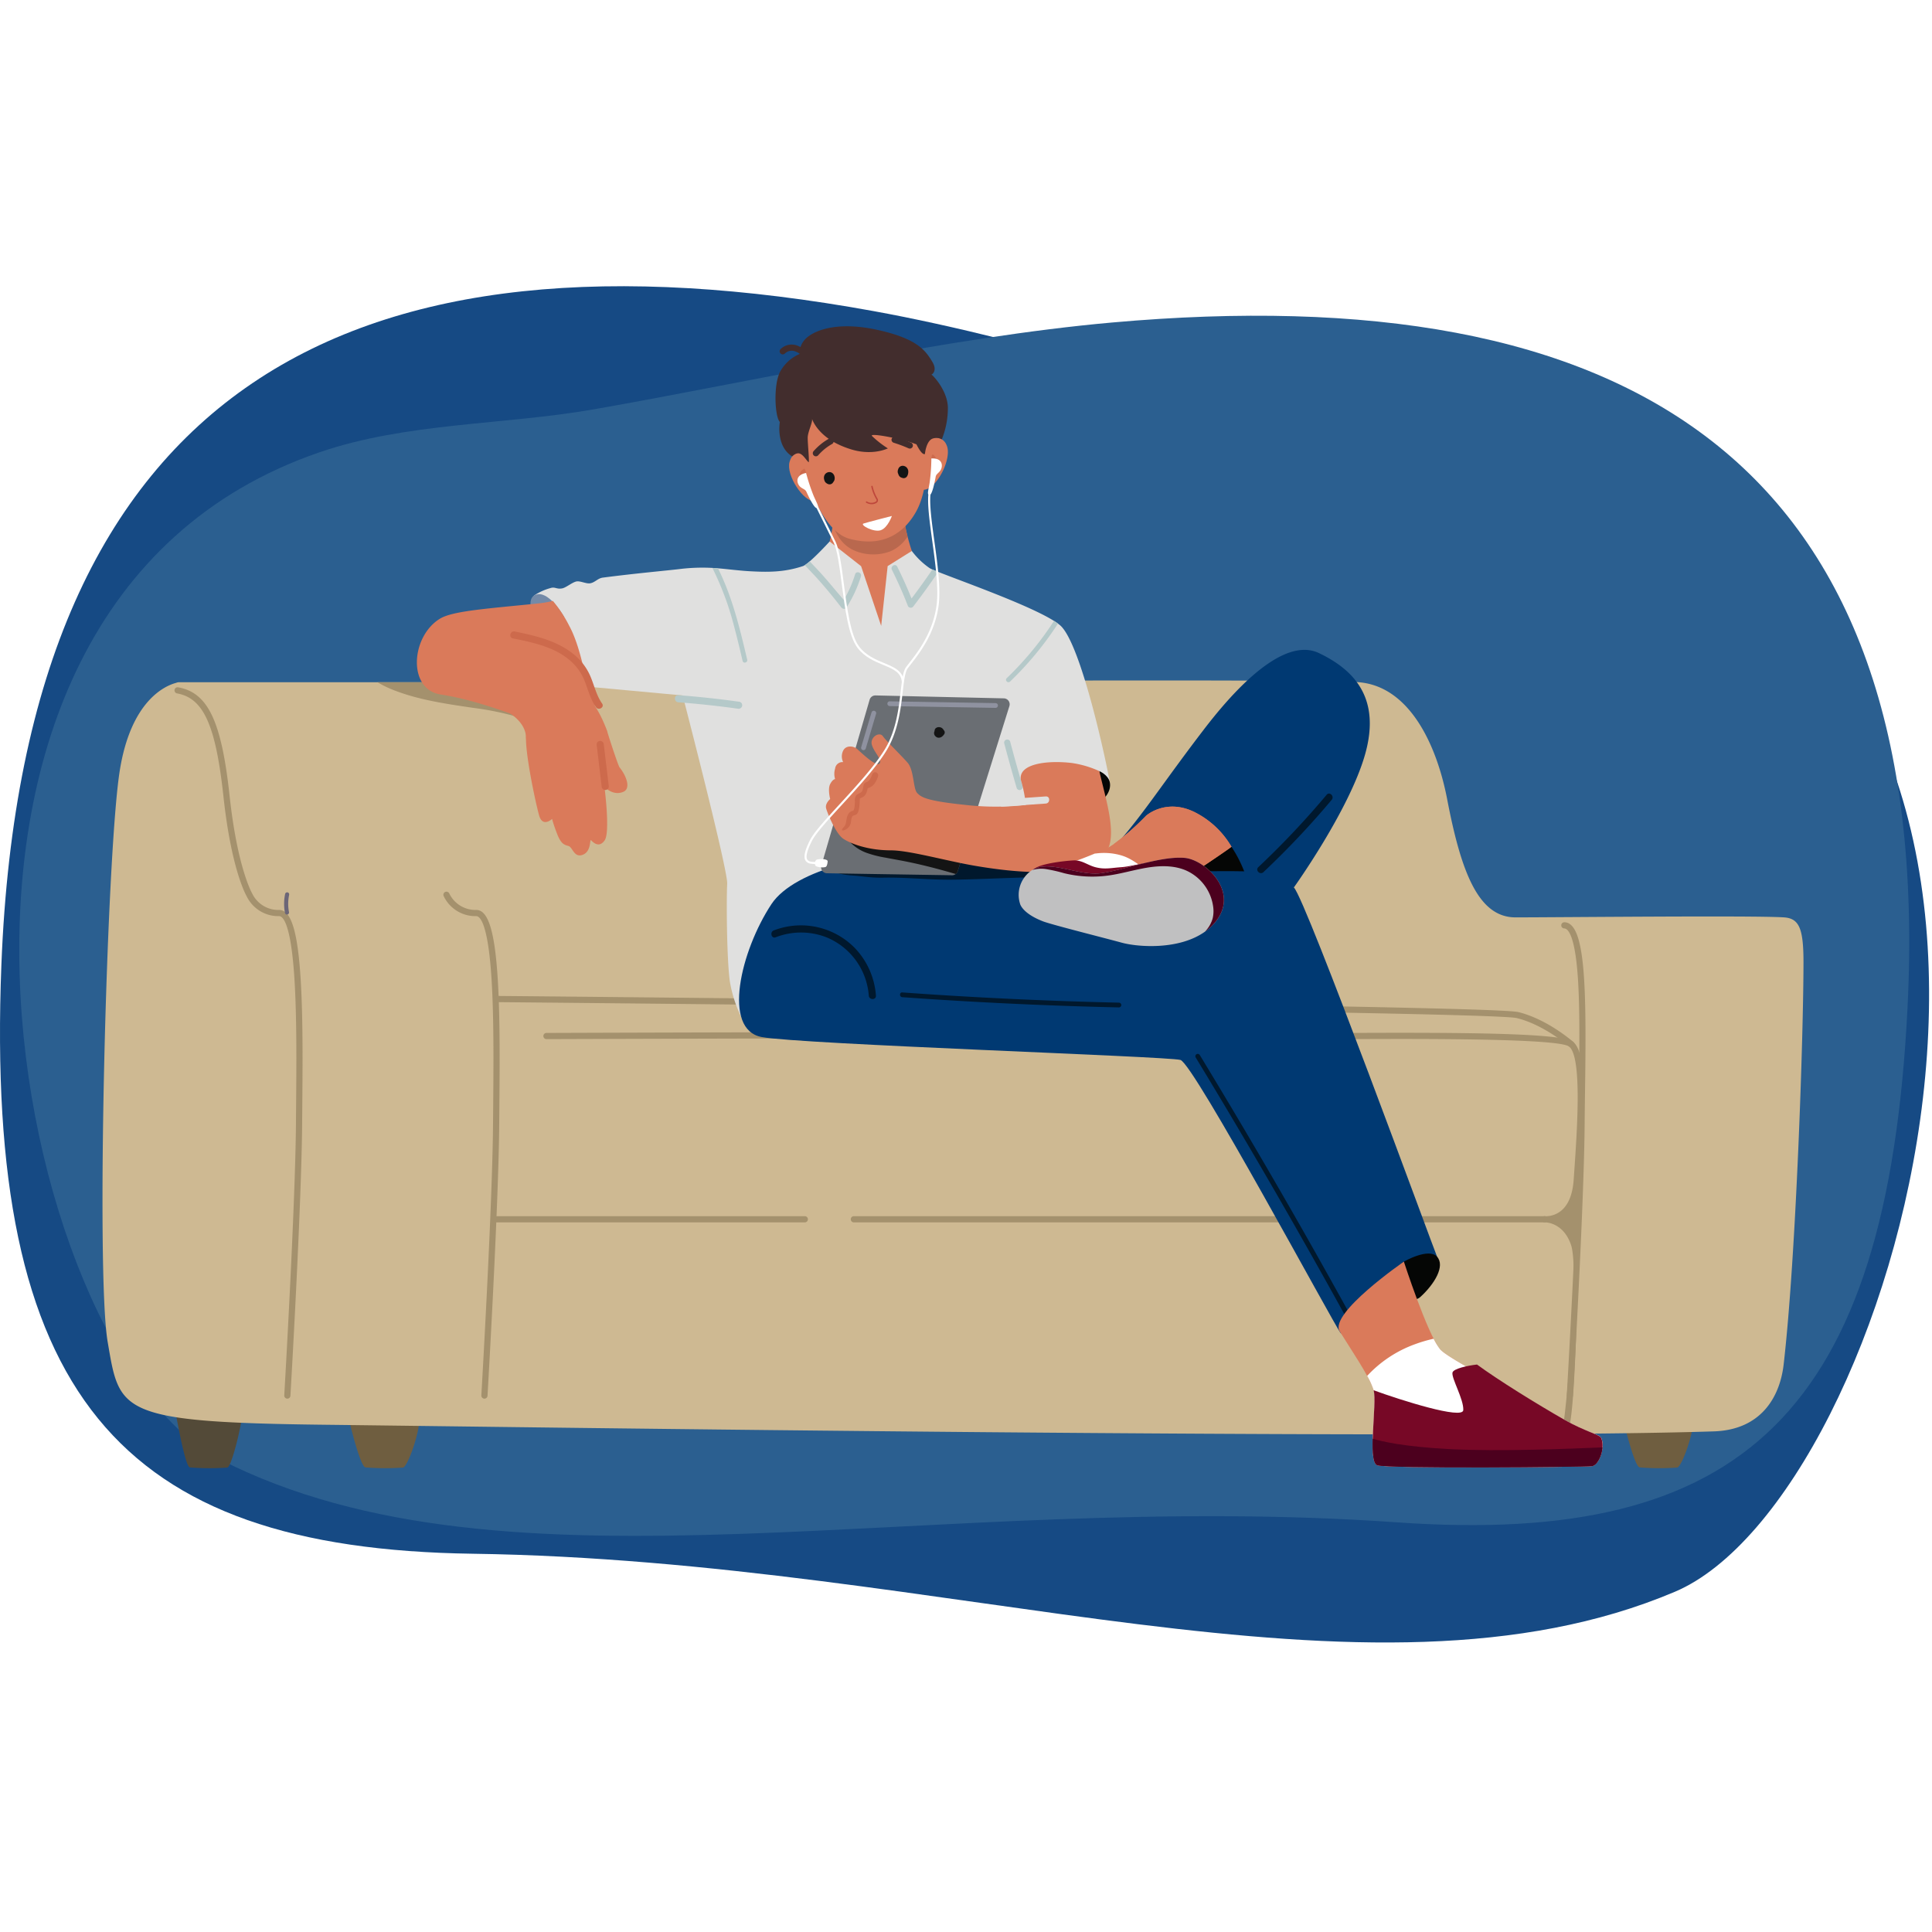 <svg xmlns="http://www.w3.org/2000/svg" xmlns:xlink="http://www.w3.org/1999/xlink" width="540" height="540" viewBox="0 0 540 540">
  <rect x="0" y="0" width="540" height="540" fill="#808080" stroke="none"/>
  <defs>
    <clipPath id="clip-path">
      <path id="Path_171266" data-name="Path 171266" d="M0,75.33H539.188V-303.752H0Z" transform="translate(0 303.752)" fill="none"/>
    </clipPath>
    <clipPath id="clip-path-2">
      <rect id="Rectangle_2" data-name="Rectangle 2" width="528.25" height="341.036" fill="none"/>
    </clipPath>
    <clipPath id="clip-Supportiyn_YM_Online_page_image">
      <rect width="540" height="540"/>
    </clipPath>
  </defs>
  <g id="Supportiyn_YM_Online_page_image" data-name="Supportiyn YM Online page image" clip-path="url(#clip-Supportiyn_YM_Online_page_image)">
    <rect width="540" height="540" fill="#fff"/>
    <g id="Group_6" data-name="Group 6" transform="translate(-0.494 -5.875)">
      <g id="Group_36200" data-name="Group 36200" transform="translate(0.494 85.875)">
        <g id="Group_32598" data-name="Group 32598" clip-path="url(#clip-path)">
          <g id="Group_32597" data-name="Group 32597" transform="translate(0 0)">
            <path id="Path_171265" data-name="Path 171265" d="M48.5,1.378C-95.619-24.788-188.806,20.335-195.179,184.167c-4.672,120.027,32.831,163.149,131.686,164.551,134.183,1.9,249.925,47.112,336.068,10.629,61.6-26.085,124.027-241.9-2.246-299.9-24-11.025-51.76-12.645-77.047-19.585C148.435,27.552,94.687,9.763,48.5,1.378" transform="translate(195.564 5.556)" fill="#164a84"/>
          </g>
        </g>
      </g>
      <g id="Group_5" data-name="Group 5" transform="translate(5.875 94.119)">
        <g id="Group_2" data-name="Group 2">
          <g id="Group_1" data-name="Group 1" clip-path="url(#clip-path-2)">
            <path id="Path_1" data-name="Path 1" d="M305.422,1.9C448.4-10.834,535.542,39.193,527.77,193.557c-5.693,113.092-46,150.508-142.656,143.7-131.2-9.242-248.085,23.706-329.094-17.629C-1.9,290.071-44.429,82.286,83.837,38.2c24.379-8.38,51.625-7.621,76.915-12.061C205.6,18.264,259.6,5.976,305.422,1.9" transform="translate(0 0)" fill="#2b5f90"/>
          </g>
        </g>
        <g id="Group_4" data-name="Group 4">
          <g id="Group_3" data-name="Group 3" clip-path="url(#clip-path-2)">
            <path id="Path_2" data-name="Path 2" d="M70.337,236.759s2.829,11.733,4.248,11.836a68.984,68.984,0,0,0,10.442.045c1.369-.1,5.112-10.846,4.547-14.422s-20.688-2.844-19.237,2.541" transform="translate(22.2 73.306)" fill="#6f5e40"/>
            <path id="Path_3" data-name="Path 3" d="M340.97,236.759s2.829,11.733,4.248,11.836a68.983,68.983,0,0,0,10.442.045c1.369-.1,5.111-10.846,4.547-14.422s-20.688-2.844-19.237,2.541" transform="translate(107.707 73.306)" fill="#6f5e40"/>
            <path id="Path_4" data-name="Path 4" d="M33.031,232.95S35.86,249.7,37.279,249.8a68.767,68.767,0,0,0,10.442.043c1.369-.1,5.111-15.857,4.547-19.433s-20.688-2.844-19.237,2.541" transform="translate(10.413 72.103)" fill="#534a38"/>
            <path id="Path_5" data-name="Path 5" d="M487.657,143.689c-8.4-.566-63.186,0-75.029,0-10.41,0-15.212-12.669-19.125-33.109v-.007c-3.02-15.578-10.712-31.472-24.687-32.608-13.707-1.115-195.309,0-195.309,0H39.1a2.221,2.221,0,0,0-.855.176c-2.945.782-12.648,4.833-15.761,24.67-3.686,23.492-6.7,140.125-3.353,159.565S21.817,284.831,79.8,285.5c49.547.574,311.307,4.328,388.252,1.853,13.1-.421,18.448-9.476,19.514-18.689,3.516-30.4,5.539-92.546,5.545-112.449,0-9.478-1.23-12.242-5.453-12.527" transform="translate(5.587 24.477)" fill="#ceb992"/>
            <path id="Path_6" data-name="Path 6" d="M80.333,79.938c7.1,2.827,14.753,3.928,22.267,5.036a85.543,85.543,0,0,1,11.138,2.149,74.835,74.835,0,0,0,10.471,2.711c-3.569-3.218-7.2-6.361-10.951-9.368q-1.656-1.326-3.34-2.62H76.075a30.488,30.488,0,0,0,4.258,2.092" transform="translate(24.036 24.596)" fill="#a4916d"/>
            <path id="Path_7" data-name="Path 7" d="M401.934,158.858a.868.868,0,0,1-.572-.216c-.068-.061-6.971-6.081-14.623-7.971-7.772-1.919-282.287-4.439-285.058-4.464a.866.866,0,0,1,.008-1.732h.008c11.326.1,277.49,2.548,285.457,4.515,8.073,1.992,15.061,8.093,15.355,8.351a.867.867,0,0,1-.574,1.516" transform="translate(31.855 45.648)" fill="#a4916d"/>
            <path id="Path_8" data-name="Path 8" d="M397.245,263a.867.867,0,0,1-.855-1.007c.982-5.949,4.494-43.607,2.157-50.367-1.855-5.366-5.682-6.149-6.943-6.26a5.165,5.165,0,0,1-.533-.022.866.866,0,0,1,.064-1.725c.01,0,.159,0,.413.014h.007a6.8,6.8,0,0,0,4.293-1.582c2.012-1.694,3.173-4.6,3.449-8.634l.143-2.069c.832-11.991,2.224-32.059-1.38-35.111-2.841-2.4-43.5-2.2-65.348-2.087-8.437.042-15.1.076-18.11-.016-20.658-.637-200.6-.007-202.416,0h0a.866.866,0,0,1,0-1.732c1.815-.007,181.788-.637,202.475,0,2.979.092,9.629.058,18.047.016,33.274-.17,63.4-.105,66.475,2.5,3.953,3.345,3.24,18.534,1.99,36.552l-.143,2.067c-.311,4.543-.669,59.582-2.925,68.739a.9.9,0,0,1-.854.725" transform="translate(35.171 48.062)" fill="#a4916d"/>
            <path id="Path_9" data-name="Path 9" d="M187.741,192.985H101.583a.866.866,0,1,1,0-1.732h86.158a.866.866,0,1,1,0,1.732" transform="translate(31.822 60.427)" fill="#a4916d"/>
            <path id="Path_10" data-name="Path 10" d="M370.537,192.985H177.478a.866.866,0,0,1,0-1.732h193.06a.866.866,0,1,1,0,1.732" transform="translate(55.801 60.427)" fill="#a4916d"/>
            <path id="Path_11" data-name="Path 11" d="M329.919,261.978h-.051a.866.866,0,0,1-.813-.916c.03-.525,3.091-52.826,3.268-75.961.022-3.092.068-6.332.113-9.628.153-10.922.308-22.217-.262-30.91-.826-12.59-2.939-13.989-3.81-14.006a.865.865,0,0,1,.033-1.73c5.969.114,6.16,18.554,5.77,46.672-.046,3.29-.091,6.527-.115,9.617-.175,23.177-3.239,75.523-3.269,76.048a.866.866,0,0,1-.865.816" transform="translate(103.48 40.703)" fill="#a4916d"/>
            <path id="Path_12" data-name="Path 12" d="M101.561,264.033h-.051a.865.865,0,0,1-.813-.916c.03-.525,3.092-52.826,3.268-75.961l.036-4.3c.1-11.8.217-25.182-.441-35.877-.984-16.019-3.306-17.79-4.257-17.809a9.81,9.81,0,0,1-9.163-5.666.866.866,0,0,1,1.609-.64,8.112,8.112,0,0,0,7.586,4.574c3.3.063,5.131,6.057,5.953,19.434.662,10.755.546,24.166.443,36l-.036,4.3c-.175,23.177-3.24,75.523-3.271,76.048a.865.865,0,0,1-.863.816" transform="translate(28.46 38.648)" fill="#a4916d"/>
            <path id="Path_13" data-name="Path 13" d="M64.522,277.749h-.051a.865.865,0,0,1-.813-.916c.03-.525,3.092-52.826,3.268-75.961l.036-4.294c.1-11.8.217-25.183-.441-35.878-.984-16.02-3.306-17.793-4.257-17.811a9.838,9.838,0,0,1-9.137-5.6c-.429-.758-4.328-8.088-6.456-27.767-2.165-20.014-5.566-27.574-13-28.892a.866.866,0,0,1,.3-1.705c8.379,1.484,12.152,9.442,14.419,30.412,2.157,19.937,6.218,27.059,6.259,27.128a.845.845,0,0,1,.059.12,8.114,8.114,0,0,0,7.588,4.573c3.294.063,5.13,6.057,5.952,19.437.662,10.757.546,24.167.443,36l-.036,4.293c-.175,23.177-3.24,75.523-3.271,76.048a.865.865,0,0,1-.863.816" transform="translate(10.412 24.932)" fill="#a4916d"/>
            <path id="Path_14" data-name="Path 14" d="M57.256,122.491a.583.583,0,0,0-.711.4,13.6,13.6,0,0,0-.043,5.373.584.584,0,0,0,.711.4.59.59,0,0,0,.4-.711,12.118,12.118,0,0,1,.043-4.758.591.591,0,0,0-.4-.711" transform="translate(17.774 38.695)" fill="#6c6677"/>
            <path id="Path_15" data-name="Path 15" d="M215,50.608a21.44,21.44,0,0,0,4.914,4.743c1.674,1.245,30.408,10.808,36.518,16.013s13.578,41.383,13.844,43.645-19.314,5.41-19.314,5.41l-6.188,14.619-51.51,8.368s-17.423,8.825-19.685,15.386-4.72,24.9-4.72,24.9a36.566,36.566,0,0,1-4.727-12.808c-.9-6.751-.961-23.407-.734-27.253s-12.445-52.65-12.445-52.65l-26.214-2.419a72.043,72.043,0,0,1-11.417-12.824c-3.15-4.622-5.141-11.9-3.761-12.773a15.336,15.336,0,0,1,4.426-1.987c1.305-.44,1.686.383,3.29.083,1.105-.207,2.862-1.755,4.054-1.949,1.012-.164,2.658.691,3.712.537,1.374-.2,2.165-1.409,3.568-1.592,9.592-1.255,19.308-2.1,21.89-2.449a51.929,51.929,0,0,1,10.316-.159c2.153.167,5.938.65,8.685.805,4.731.266,9.63.413,15.066-1.426,1.728-.584,7.464-6.875,7.464-6.875Z" transform="translate(34.475 15.151)" fill="#e0e0df"/>
            <path id="Path_16" data-name="Path 16" d="M148.778,53.674c-.511-.039-1.032-.071-1.558-.1a82.589,82.589,0,0,1,6.209,16.872c.8,3.024,1.521,6.067,2.237,9.11.2.833,1.478.482,1.282-.354-2.041-8.676-4.154-17.534-8.169-25.528" transform="translate(46.515 16.927)" fill="#b5c9c9"/>
            <path id="Path_17" data-name="Path 17" d="M223,64.815a90.25,90.25,0,0,1-13.22,16.019c-.618.594.322,1.532.94.94a91.6,91.6,0,0,0,13.387-16.2q-.5-.367-1.107-.759" transform="translate(66.218 20.479)" fill="#b5c9c9"/>
            <path id="Path_18" data-name="Path 18" d="M157.338,82.449q-8.525-1.2-17.115-1.855c-1.28-.1-1.274,1.9,0,1.994q8.32.626,16.585,1.784a1.032,1.032,0,0,0,1.226-.7,1,1,0,0,0-.7-1.226" transform="translate(44.001 25.463)" fill="#b5c9c9"/>
            <path id="Path_19" data-name="Path 19" d="M196.691,54.195q-2.815,4.126-5.828,8.109-1.824-4.528-4-8.905c-.5-1-1.994-.12-1.495.875q2.448,4.9,4.432,10a.881.881,0,0,0,1.583.207q3.618-4.7,6.942-9.614c-.663-.263-1.216-.491-1.633-.675" transform="translate(58.536 16.733)" fill="#b5c9c9"/>
            <path id="Path_20" data-name="Path 20" d="M178.483,65.1a36.009,36.009,0,0,0,4.058-8.723c.329-1.062-1.3-1.655-1.629-.59a34.468,34.468,0,0,1-3.144,7.161c-1.8-1.963-4.583-5.5-7.014-8.085l-2.527-2.688a12.1,12.1,0,0,1-1.38,1.058l2.4,2.548c2.72,2.894,5.684,6.514,7.75,9.2.376.491,1.121.7,1.491.117" transform="translate(52.716 16.484)" fill="#b5c9c9"/>
            <path id="Path_21" data-name="Path 21" d="M214.357,103.082q-1.82-6.212-3.478-12.469a.867.867,0,0,0-1.67.461q1.658,6.255,3.478,12.469a.867.867,0,0,0,1.67-.461" transform="translate(66.09 28.436)" fill="#b5c9c9"/>
            <path id="Path_22" data-name="Path 22" d="M260.439,113.326s6.618,9.859,3.329,12.175c-1.52,1.07-9.137-2.17-13.367-6s8.621-9.093,10.038-6.178" transform="translate(78.846 35.539)" fill="#050605"/>
            <path id="Path_23" data-name="Path 23" d="M274.7,119.329s15.57-.34,22.379,0,7.488,1.019,10.882,4.412,39,100.83,40.02,103.206-24.679,24.156-27,21.259c-1.827-2.278-41-75.236-44.731-76.254s-105.782-4.354-116.983-6.39-5.947-24.07,2.662-37.148c6.478-9.839,30.3-15.2,42.857-12.649s29.867.042,34.279-1.421,35.637,4.985,35.637,4.985" transform="translate(48.302 36.059)" fill="#003972"/>
            <path id="Path_24" data-name="Path 24" d="M178.082,120.356c3.656.217,5.6.721,9.268.653,6.7-.125,12.583.624,19.285.562,6.752-.063,15.341-.522,22.092-.655,3.294-.064,7.4.272,10.672-.093s5.742-2.756,9.01-3a43.884,43.884,0,0,0,6.944-1.082c-9.018-1.6-19.641-3.207-22.078-2.4-4.412,1.463-21.721,3.966-34.279,1.42-7.333-1.486-18.5-.275-27.818,2.945a27.549,27.549,0,0,0,6.9,1.646" transform="translate(54.085 36.059)" fill="#00182d"/>
            <path id="Path_25" data-name="Path 25" d="M289.249,71.872c-7.827-3.736-19.106,4.3-32.191,21.382-10.484,13.69-15.778,21.94-22.644,30.085-1.478,1.754,10.72.121,21.089,4.577,2.8-2.31,8.376-3.793,9.283-1.929a36.371,36.371,0,0,1,3.694,7.227,16.476,16.476,0,0,1,5.609.474,44.279,44.279,0,0,1,8.146,3.689s15.5-21.608,19.912-37.22-2.943-23.532-12.9-28.284" transform="translate(74.025 22.424)" fill="#003972"/>
            <path id="Path_26" data-name="Path 26" d="M183.1,135.844a21.1,21.1,0,0,0-22.68-4.947c-1.183.461-.669,2.39.529,1.923a19.578,19.578,0,0,1,14.162-.008,19.162,19.162,0,0,1,11.865,16.309c.089,1.273,2.084,1.283,1.994,0a21.5,21.5,0,0,0-5.869-13.277" transform="translate(50.474 40.911)" fill="#00182d"/>
            <path id="Path_27" data-name="Path 27" d="M282.345,101.826a237.6,237.6,0,0,1-19.091,20.225c-.942.874.47,2.282,1.411,1.409a237.806,237.806,0,0,0,19.091-20.225c.825-.972-.579-2.39-1.411-1.409" transform="translate(83.078 32.068)" fill="#00182d"/>
            <path id="Path_28" data-name="Path 28" d="M248.277,146.591q-23.6-.533-47.176-1.969-6.7-.409-13.391-.89c-.853-.062-.849,1.269,0,1.329q23.551,1.692,47.152,2.483,6.705.225,13.415.375a.665.665,0,0,0,0-1.329" transform="translate(59.106 45.412)" fill="#00182d"/>
            <path id="Path_29" data-name="Path 29" d="M295.058,233.35q-6.778-12.369-13.732-24.643-9.422-16.624-19.166-33.067-5.513-9.3-11.128-18.548a.666.666,0,0,0-1.149.671q9.962,16.4,19.608,33,9.6,16.522,18.884,33.228,2.775,5,5.522,10.009c.367-.191.754-.408,1.161-.646" transform="translate(78.92 49.534)" fill="#00182d"/>
            <path id="Path_30" data-name="Path 30" d="M294.087,201.45s6.935-3.985,9.275-1.378-.726,7.659-4.637,11.23-4.637-9.853-4.637-9.853" transform="translate(92.918 62.934)" fill="#050605"/>
            <path id="Path_31" data-name="Path 31" d="M298.468,200.907s6.5,20.038,10.089,24.454c2.386,2.937,24.428,13.854,35.021,19.874,5.335,3.032,9.57,4.027,10,4.886,1.282,2.563-.513,7.689-2.563,7.946s-57.16.768-59.98-.257,0-17.43-1.025-21.018-6.759-11.984-9.483-16.4c-3.068-4.976,17.942-19.48,17.942-19.48" transform="translate(88.537 63.477)" fill="#da7a5a"/>
            <path id="Path_32" data-name="Path 32" d="M351.658,244.945c-.429-.858-4.664-1.854-10-4.885-10.593-6.02-32.636-16.938-35.023-19.875a17.511,17.511,0,0,1-1.766-2.9,40.442,40.442,0,0,0-5.215,1.533,34,34,0,0,0-13.365,8.852,21.858,21.858,0,0,1,1.8,3.945c1.025,3.587-1.795,19.992,1.025,21.017s57.928.513,59.979.257,3.845-5.382,2.563-7.946" transform="translate(90.455 68.652)" fill="#fff"/>
            <path id="Path_33" data-name="Path 33" d="M341.294,238.329c-8.03-4.562-18.856-11.294-24.668-15.565-2.616.287-6.638,1.158-6.857,2.257-.318,1.588,3.178,7.468,3.019,10.487-.143,2.716-17.513-2.8-25.048-5.551.975,3.716-1.794,19.927,1.009,20.947,2.82,1.025,57.928.512,59.979.257s3.845-5.384,2.563-7.947c-.429-.858-4.662-1.854-10-4.885" transform="translate(90.822 70.383)" fill="#770826"/>
            <path id="Path_34" data-name="Path 34" d="M308.711,241.41c-12.5-.667-18.709-2.116-21.23-2.887-.107,3.793.078,6.969,1.269,7.4,2.819,1.026,57.928.513,59.979.257,1.454-.182,2.773-2.81,2.964-5.237-8.358.345-28.656,1.232-42.98.467" transform="translate(90.822 75.362)" fill="#4c001e"/>
            <path id="Path_35" data-name="Path 35" d="M171.954,130.355l34.937.558a1.667,1.667,0,0,0,1.619-1.171l14.428-46.116a1.666,1.666,0,0,0-1.569-2.161l-35.876-.815a1.668,1.668,0,0,0-1.637,1.25l-13.49,46.372a1.667,1.667,0,0,0,1.587,2.083" transform="translate(53.811 25.482)" fill="#6a6e73"/>
            <path id="Path_36" data-name="Path 36" d="M206.932,120.71l3.241-10.361c-1.358-.237-2.721-.44-4.081-.6a70.956,70.956,0,0,0-17,0c-2.749.333-5.447,1.057-8.21,1.255a23.15,23.15,0,0,1-5.569-.359,12.039,12.039,0,0,0,6.534,5.109,30.7,30.7,0,0,0,4.852,1.2c2.1.4,4.206.761,6.3,1.19,4.086.84,8.115,1.878,12.121,3.035q.622.178,1.242.358a1.655,1.655,0,0,0,.575-.822" transform="translate(55.389 34.513)" fill="#141414"/>
            <path id="Path_37" data-name="Path 37" d="M214.646,83.732h-.011l-29.608-.5a.665.665,0,0,1,.012-1.329h.01l29.606.5a.665.665,0,0,1-.011,1.329" transform="translate(58.254 25.878)" fill="#8f92a0"/>
            <path id="Path_38" data-name="Path 38" d="M179.483,94.926a.63.63,0,0,1-.2-.028.663.663,0,0,1-.447-.826l2.89-9.708a.665.665,0,0,1,1.274.379l-2.89,9.708a.666.666,0,0,1-.625.475" transform="translate(56.494 26.505)" fill="#8f92a0"/>
            <path id="Path_39" data-name="Path 39" d="M229.81,96.727s2.433,1.009,2.907,3.04c.661,2.824-2.134,5.736-3.973,5.932s1.066-8.972,1.066-8.972" transform="translate(72.08 30.561)" fill="#050605"/>
            <path id="Path_40" data-name="Path 40" d="M225.825,101.689a37.747,37.747,0,0,1,1.395,6.961,74.887,74.887,0,0,1-17.152-.041c-10.661-1.12-12.124-2.117-13.249-3.332s-.844-6.368-2.671-8.458-5.9-5.989-6.889-7.381-3.654.278-3.092,2.367,3.092,4.318,2.109,5.293-5.484-3.482-6.327-4.178-2.953-1.115-3.8.557a3.646,3.646,0,0,0,0,3.2A2.042,2.042,0,0,0,173.9,98.5a4.945,4.945,0,0,0,0,2.916s-.651,0-1.38,1.392,0,4.178,0,4.178-1.515,1.254-1.121,2.646,2.5,6.547,4.47,8.218c1.166.99,6.185,3.482,13.637,3.482,5.131,0,15.376,2.929,23.478,4.318,21.167,3.624,30.387,1.065,35.52-2.679s1.12-15.424-.75-23.781a28.023,28.023,0,0,0-7.74-2.277c-6.692-.788-14.985.147-14.191,4.774" transform="translate(54.134 28.097)" fill="#da7a5a"/>
            <path id="Path_41" data-name="Path 41" d="M184.756,97.392a.867.867,0,0,0-1.583.207c-.079.216-.161.432-.246.645a4.787,4.787,0,0,1-.505.9,2.927,2.927,0,0,1-.325.326,2.335,2.335,0,0,1-.332.2c-.064.021-.128.046-.193.062a.811.811,0,0,0-.432.282.688.688,0,0,0-.274.334c-.228.57-.192,1.707-.654,2.111s-1.145.553-1.536,1.013a2.534,2.534,0,0,0-.311,1.673,11.475,11.475,0,0,1-.093,1.2,4.017,4.017,0,0,1-.216,1.145c-.128.262-.324.24-.592.343a1.871,1.871,0,0,0-.67.43,3.02,3.02,0,0,0-.687,1.454c-.308,1.307-.111,1.836-1.073,2.823-.6.613-.192.928.566.525a2.8,2.8,0,0,0,1.684-2.5c.08-.446.138-1.166.55-1.446.233-.159.574-.15.822-.3a1.424,1.424,0,0,0,.579-.676,7.072,7.072,0,0,0,.4-2.065c.045-.429.066-.861.068-1.292,0-.453.007-.526.42-.675,1.409-.507,1.555-1.654,1.809-2.7a.9.9,0,0,0,.1-.014,3.366,3.366,0,0,0,1.87-1.346,7.507,7.507,0,0,0,.941-1.991.87.87,0,0,0-.087-.667" transform="translate(55.212 30.637)" fill="#cd6a4c"/>
            <path id="Path_42" data-name="Path 42" d="M221.158,102.1l-12.069.847c-1.273.089-1.283,2.084,0,1.994l12.069-.847c1.273-.089,1.283-2.083,0-1.994" transform="translate(65.76 32.259)" fill="#e0e0df"/>
            <path id="Path_43" data-name="Path 43" d="M197.17,88.427a2.4,2.4,0,0,0-.2-.253l-.014-.032a.564.564,0,0,0-.063-.1,1.473,1.473,0,0,0-.213-.257,1.944,1.944,0,0,0-.267-.2,1.368,1.368,0,0,0-.434-.168,1.546,1.546,0,0,0-.686.007,1.339,1.339,0,0,0-.59.333.969.969,0,0,0-.254.613.486.486,0,0,0,.005.062l-.013.038a.2.2,0,0,1,0,.028,1.531,1.531,0,0,0-.1.236,1.024,1.024,0,0,0-.024.149c-.005.043-.017.1-.018.15,0,.014,0,.028,0,.042a2.156,2.156,0,0,0,.036.259,1.381,1.381,0,0,0,.109.279.556.556,0,0,0,.047.087,1.414,1.414,0,0,0,.339.366,1.322,1.322,0,0,0,.445.234,1.144,1.144,0,0,0,.516.03,1.272,1.272,0,0,0,.222-.041,2.03,2.03,0,0,0,.308-.129,1.882,1.882,0,0,0,.358-.259,3.176,3.176,0,0,0,.49-.595.865.865,0,0,0,0-.874" transform="translate(61.389 27.607)" fill="#141414"/>
            <path id="Path_44" data-name="Path 44" d="M246.867,106.829s5.407-4.916,13.358-1.136a24.744,24.744,0,0,1,10.521,9.775c-.613.747-25.765,17.351-25.765,17.351l-29.55-9.653a135.48,135.48,0,0,0,19.692-6.853c4.485-1.927,11.744-9.484,11.744-9.484" transform="translate(68.066 32.943)" fill="#da7a5a"/>
            <path id="Path_45" data-name="Path 45" d="M234.49,115.01a47.336,47.336,0,0,1,17.889,8.071c.3.212.6.434.895.651,6.009-4.012,11.784-7.91,12.075-8.264a24.755,24.755,0,0,0-10.521-9.774c-7.952-3.781-13.358,1.134-13.358,1.134a73.1,73.1,0,0,1-8.958,7.867c.661.088,1.32.188,1.978.315" transform="translate(73.463 32.943)" fill="#da7a5a"/>
            <path id="Path_46" data-name="Path 46" d="M248.591,119.683c-3.254-1.592-5.163-3.861-8.633-4.889a17.344,17.344,0,0,0-7.239-.517c-.032.007-.063-.016-.093-.025a131.5,131.5,0,0,1-17.194,5.809l29.548,9.654s4.533-2.994,9.8-6.5a58.22,58.22,0,0,0-6.188-3.536" transform="translate(68.066 36.048)" fill="#fff"/>
            <path id="Path_47" data-name="Path 47" d="M246.294,118.177c-.038-.195,2.823-2.012,2.628-2.006-2.6.1-6.413,1.253-9.006,1.423-2.708.178-4.482.678-7.111,0-2.3-.594-3.732-2.013-6.163-1.9-2.374.114-10.429.947-11.378,2.844-.078.157.93.382.948.533a.475.475,0,0,0,.391.712c1.6.043,2.833,1.067,4.207,1.758a18.424,18.424,0,0,0,4.016,1.358,37.916,37.916,0,0,0,9.3,1.129,23.29,23.29,0,0,0,8.722-1.571c1.633-.694,3.849-2.223,3.45-4.283" transform="translate(68.012 36.553)" fill="#770826"/>
            <path id="Path_48" data-name="Path 48" d="M267.168,133.182a14.791,14.791,0,0,1-2.864,2.631c-7.263,5.153-18.654,4.3-23.209,3.058-5.215-1.423-19.725-5.065-22.08-5.986-5.853-2.287-6.364-4.916-6.364-4.916a8.245,8.245,0,0,1,2.844-9.008,6.178,6.178,0,0,1,.632-.441c4.84-2.916,12.927,1.82,19.28.915,6.636-.949,16.549-4.822,23.229-4.265,5.689.474,15.644,9.481,8.533,18.013" transform="translate(67.069 36.371)" fill="#c0c0c1"/>
            <path id="Path_49" data-name="Path 49" d="M266.244,133.182a14.792,14.792,0,0,1-2.863,2.631,8.642,8.642,0,0,0,2.19-3.754,8.789,8.789,0,0,0,.142-3.228,12.979,12.979,0,0,0-7.622-10.164c-3.408-1.459-7.286-1.363-10.946-.751s-7.225,1.716-10.9,2.2a33.074,33.074,0,0,1-12.15-.655,43.785,43.785,0,0,0-5.144-1.171,8.858,8.858,0,0,0-2.65.009c-.436.082-1.1.218-1.1.218,4.84-2.916,12.927,1.82,19.28.915,6.636-.949,16.549-4.822,23.229-4.265,5.689.474,15.644,9.481,8.533,18.013" transform="translate(67.994 36.371)" fill="#4c001e"/>
            <path id="Path_50" data-name="Path 50" d="M172.124,53.733l8.793,6.9,5.613,16.681,1.808-16.706,6.756-4.226a53.165,53.165,0,0,1-2.752-14.643c-.418-11.537-19.6-12.082-19.6-12.082s1.809,15.047-.615,24.071" transform="translate(54.383 9.372)" fill="#da7a5a"/>
            <path id="Path_51" data-name="Path 51" d="M172.6,48.062c.959,3.249,2.644,6.744,6.722,8.313a13.509,13.509,0,0,0,9.692.007,10.7,10.7,0,0,0,4.74-4.1,52.415,52.415,0,0,1-1.561-10.607c-.42-11.537-16.019-11.792-16.019-11.792s-1.44,9.6-3.574,18.18" transform="translate(54.533 9.441)" fill="#b9684e"/>
            <path id="Path_52" data-name="Path 52" d="M173.469,13.383c-5.6,3.04-10.408,8.931-8.431,17.059.383,4.208,5.547,25.907,14.953,28.493,9.63,2.646,15.5-1.863,18.681-7.565,2.095-3.754,2.687-8.463,3.183-12.662a65.121,65.121,0,0,0,.513-11.45c-1.041-20.285-22.561-17.7-28.9-13.874" transform="translate(52.001 3.394)" fill="#da7a5a"/>
            <path id="Path_53" data-name="Path 53" d="M193.939,26.466a3.2,3.2,0,0,1,4.8,1.483c1.713,3.482-2.6,12.173-6.2,12.5-3.519.317,1.4-13.985,1.4-13.985" transform="translate(60.431 8.182)" fill="#da7a5a"/>
            <path id="Path_54" data-name="Path 54" d="M194.044,29.494c.6-.055,1.366,1.695,1.421,2.3s-1.586,2.569-1.586,2.569-.437-4.811.165-4.865" transform="translate(61.209 9.318)" fill="#cd6a4c"/>
            <path id="Path_55" data-name="Path 55" d="M167.847,29.332s-3.141-1.4-4.2,2.333,3.912,11.234,7.044,11c3.523-.261-2.844-13.336-2.844-13.336" transform="translate(51.659 9.186)" fill="#da7a5a"/>
            <path id="Path_56" data-name="Path 56" d="M167.008,32.5c.6-.054,1.038,4.756,1.038,4.756a5.48,5.48,0,0,1-2.137-2.444c-.59-1.545,1.1-2.312,1.1-2.312" transform="translate(52.38 10.269)" fill="#cd6a4c"/>
            <path id="Path_57" data-name="Path 57" d="M173.8,34.224a1.67,1.67,0,0,0-.5-.713,1.293,1.293,0,0,0-.321-.195,1.522,1.522,0,0,0-.592-.105,1.5,1.5,0,0,0-.751.237,1.3,1.3,0,0,0-.418.383,1.475,1.475,0,0,0-.224.442,1.76,1.76,0,0,0,.024,1.145,1.154,1.154,0,0,0,.087.286,1.518,1.518,0,0,0,.347.484,1.086,1.086,0,0,0,.217.159l0,0a1.644,1.644,0,0,0,.559.265.54.54,0,0,0,.1.017,1.435,1.435,0,0,0,.291.007,1.147,1.147,0,0,0,.653-.305,1.223,1.223,0,0,0,.236-.315,1.67,1.67,0,0,0,.151-.2,1.475,1.475,0,0,0,.249-.713,1.859,1.859,0,0,0,0-.428,2.223,2.223,0,0,0-.113-.451" transform="translate(54.001 10.493)" fill="#141414"/>
            <path id="Path_58" data-name="Path 58" d="M189.4,32.839a1.578,1.578,0,0,0-.453-.612,1.654,1.654,0,0,0-.678-.321,1.386,1.386,0,0,0-.75.051,1.2,1.2,0,0,0-.322.175,1.273,1.273,0,0,0-.266.266,1.581,1.581,0,0,0-.259.583,1.678,1.678,0,0,0-.074.236,1.707,1.707,0,0,0-.021.307,1.4,1.4,0,0,0,.067.409,1.123,1.123,0,0,0,.1.222,1.5,1.5,0,0,0,.287.6,1.35,1.35,0,0,0,.443.368,1.06,1.06,0,0,0,.307.1.951.951,0,0,0,.32.1,1.115,1.115,0,0,0,1.034-.418,2.033,2.033,0,0,0,.328-.751,2.734,2.734,0,0,0,.072-.663,1.6,1.6,0,0,0-.134-.654" transform="translate(58.951 10.071)" fill="#141414"/>
            <path id="Path_59" data-name="Path 59" d="M193.953,30.318a52.817,52.817,0,0,1-.492,6.852c-.462,2.59-.726,3.237,0,3.345s1.534-4.1,1.7-5.072,1.238-1.151,1.616-2.4-.136-2.879-2.82-2.724" transform="translate(60.982 9.576)" fill="#fff"/>
            <path id="Path_60" data-name="Path 60" d="M167.7,33.4a52.894,52.894,0,0,0,2.166,6.519c1.086,2.4,1.5,2.958.825,3.243s-2.5-3.6-2.9-4.5-1.483-.809-2.157-1.929-.579-2.823,2.061-3.335" transform="translate(52.222 10.553)" fill="#fff"/>
            <path id="Path_61" data-name="Path 61" d="M170.347,141.4a11.39,11.39,0,0,1-1.807-.125A1.93,1.93,0,0,1,167,140.3c-.516-1.017-.093-2.807,1.329-5.632,1.112-2.208,4.478-5.876,8.375-10.121,4.51-4.911,9.62-10.479,12.482-15.151,3.212-5.244,3.948-11.637,4.486-16.3.362-3.139.647-5.618,1.529-6.8.254-.342.553-.725.882-1.149,2.458-3.158,6.571-8.444,7.609-16.068.636-4.665-.336-11.711-1.191-17.929-.75-5.441-1.458-10.582-1.042-13.544l.572.08c-.405,2.882.3,7.984,1.041,13.385.862,6.253,1.838,13.342,1.192,18.085-1.061,7.777-5.232,13.14-7.725,16.344-.328.42-.622.8-.875,1.138-.79,1.063-1.067,3.475-1.419,6.528-.545,4.72-1.29,11.186-4.568,16.539-2.891,4.719-8.022,10.309-12.548,15.24-3.869,4.214-7.21,7.854-8.285,9.989-1.3,2.575-1.745,4.3-1.329,5.111a1.38,1.38,0,0,0,1.119.662,17.748,17.748,0,0,0,3.9,0l.064.574a21.852,21.852,0,0,1-2.253.122" transform="translate(52.698 11.88)" fill="#fff"/>
            <path id="Path_62" data-name="Path 62" d="M193.225,89.7c-.143-2.746-2.377-3.675-5.2-4.853-2.438-1.013-5.2-2.163-7.192-4.78-2.507-3.287-3.512-11.025-4.4-17.851-.632-4.869-1.23-9.47-2.266-11.578-2.516-5.116-4.968-10.02-4.968-10.02l.517-.258s2.452,4.9,4.968,10.022c1.079,2.194,1.683,6.84,2.323,11.759.876,6.753,1.871,14.41,4.282,17.576,1.9,2.491,4.586,3.61,6.956,4.6,2.9,1.207,5.4,2.248,5.56,5.356Z" transform="translate(53.458 12.753)" fill="#fff"/>
            <path id="Path_63" data-name="Path 63" d="M172.559,116.018s-.051,1.22-.48,1.537-2.612.192-2.946-.346a1.341,1.341,0,0,1,.27-1.588c.476-.3,3.115-.363,3.157.4" transform="translate(53.39 36.464)" fill="#fff"/>
            <path id="Path_64" data-name="Path 64" d="M204.186,15.716c.2.075,1.74-1.07.32-3.454-1.959-3.289-4.287-6.6-15.566-9.05-10.25-2.227-16.528-.188-19.262,1.971a5.9,5.9,0,0,0-2.065,2.869,5.682,5.682,0,0,0-1-.446,4.433,4.433,0,0,0-4.58,1.019.884.884,0,0,0,0,1.225.875.875,0,0,0,1.224,0,2.74,2.74,0,0,1,2.994-.54,4.3,4.3,0,0,1,1.166.647v.005a11.271,11.271,0,0,0-5.56,5.089c-1.85,3.7-1.408,12.544-.021,13.932,0,0-1.208,6.715,3.449,9.63,0,0,1.09-1.179,2.132-.784s1.774,1.825,2.446,2.4c.318.272-.259-5.185-.237-6.861s1.444-4.286,1.207-5.257c0,0,.868,2.919,4.658,5.585a16.533,16.533,0,0,0-4.2,3.425.866.866,0,0,0,1.224,1.225,15.9,15.9,0,0,1,1.888-1.829l.249-.2.137-.1c.172-.126.345-.251.521-.371.372-.254.757-.491,1.149-.713a.865.865,0,0,0,.4-.561,24.682,24.682,0,0,0,4.419,1.915c6.3,2.129,10.75-.117,10.75-.117a27.52,27.52,0,0,1-4.453-3.483c-.709-.929,8.337.759,12.442,2.353,1.688,3.377,2.374,2.679,2.374,2.679s.3-3.448,2.032-4.241a3.173,3.173,0,0,1,2.687.153,23.306,23.306,0,0,0,1.692-8.6c.072-4.714-3.964-9.135-4.622-9.513" transform="translate(50.75 0.71)" fill="#422d2d"/>
            <path id="Path_65" data-name="Path 65" d="M190.817,27.414a40.317,40.317,0,0,0-4.46-1.69.875.875,0,0,0-1.066.605.884.884,0,0,0,.605,1.065q1.066.332,2.113.722c.341.129.682.263,1.02.4l.225.092.055.024.112.047.521.228a.887.887,0,0,0,1.184-.311.875.875,0,0,0-.311-1.184" transform="translate(58.536 8.117)" fill="#422d2d"/>
            <path id="Path_66" data-name="Path 66" d="M117.979,65.49s-3.831-6.817-7.361-6.33-1.412,5.584-1.294,6.33,8.655.512,8.655.512" transform="translate(34.308 18.684)" fill="#738aa8"/>
            <path id="Path_67" data-name="Path 67" d="M98.868,85.7s11.225,2.9,11.537,9.847c.467,10.363,19.739-6.256,19.739-6.256a38.12,38.12,0,0,0-7.292-16.953C116.511,63.951,98.868,85.7,98.868,85.7" transform="translate(31.238 22.248)" fill="#da7a5a"/>
            <path id="Path_68" data-name="Path 68" d="M127.047,67.549a36.633,36.633,0,0,0-4.577-6.967,33.305,33.305,0,0,1-3.931.683c-15.119,1.527-24.174,2.129-27.7,4.314-8.092,5.02-8.985,19.658.178,21.133,3.787.609,9.277,1.671,19.541,5.341,10.943,3.912,21.665-6.485,21.665-6.485s-1.691-11.666-5.178-18.019" transform="translate(26.685 19.141)" fill="#da7a5a"/>
            <path id="Path_69" data-name="Path 69" d="M112.091,82.268c1.254-1.233,2.961-2.989,7.567-2.961,5.614.034,8.873,6.9,10.822,12.136-.872-2.344,2.825,9.134,3.3,9.73,1.973,2.465,3.187,5.913,1.088,6.831-2.94,1.286-5.311-1.378-5.311-1.378s1.662,12.642.068,14.945-3.289.493-3.782,0,.161,3.037-2.307,4.024-2.861-2.106-4.012-2.435-2.129-.495-3.281-3.62a38.287,38.287,0,0,1-1.325-3.947s-2.632,2.5-3.619-.973-4.243-18.727-3.585-22.84a20.7,20.7,0,0,1,4.373-9.514" transform="translate(34.006 25.057)" fill="#da7a5a"/>
            <path id="Path_70" data-name="Path 70" d="M124.634,91.309a1.029,1.029,0,0,0-1-1,1,1,0,0,0-1,1q.7,5.859,1.4,11.719a1.03,1.03,0,0,0,1,1,1,1,0,0,0,1-1q-.7-5.859-1.4-11.719" transform="translate(38.747 28.534)" fill="#cd6a4c"/>
            <path id="Path_71" data-name="Path 71" d="M129.955,87.216c-1.62-2.323-2.192-5.124-3.3-7.689a16.109,16.109,0,0,0-4.727-6.153c-4.691-3.781-10.618-5.109-16.388-6.3-1.253-.259-1.788,1.662-.53,1.923,5.459,1.129,11.3,2.3,15.71,5.955a14.726,14.726,0,0,1,4.418,6.1c.94,2.433,1.583,5.007,3.1,7.173.729,1.046,2.458.049,1.721-1.007" transform="translate(32.952 21.184)" fill="#cd6a4c"/>
            <path id="Path_72" data-name="Path 72" d="M187.29,42.534s-6.792,1.737-7.918,2.108,2.861,2.56,4.826,1.866,3.092-3.974,3.092-3.974" transform="translate(56.611 13.439)" fill="#fff"/>
            <path id="Path_73" data-name="Path 73" d="M181.427,41.279a3.138,3.138,0,0,1-1.507-.412.2.2,0,0,1-.08-.27.2.2,0,0,1,.27-.082,2.364,2.364,0,0,0,2.5.024.45.45,0,0,0,.143-.6,12.017,12.017,0,0,1-1.428-3.6.2.2,0,0,1,.393-.067,11.535,11.535,0,0,0,1.38,3.473.851.851,0,0,1-.279,1.14,2.637,2.637,0,0,1-1.4.4" transform="translate(56.813 11.406)" fill="#be473b"/>
          </g>
        </g>
      </g>
    </g>
  </g>
</svg>
